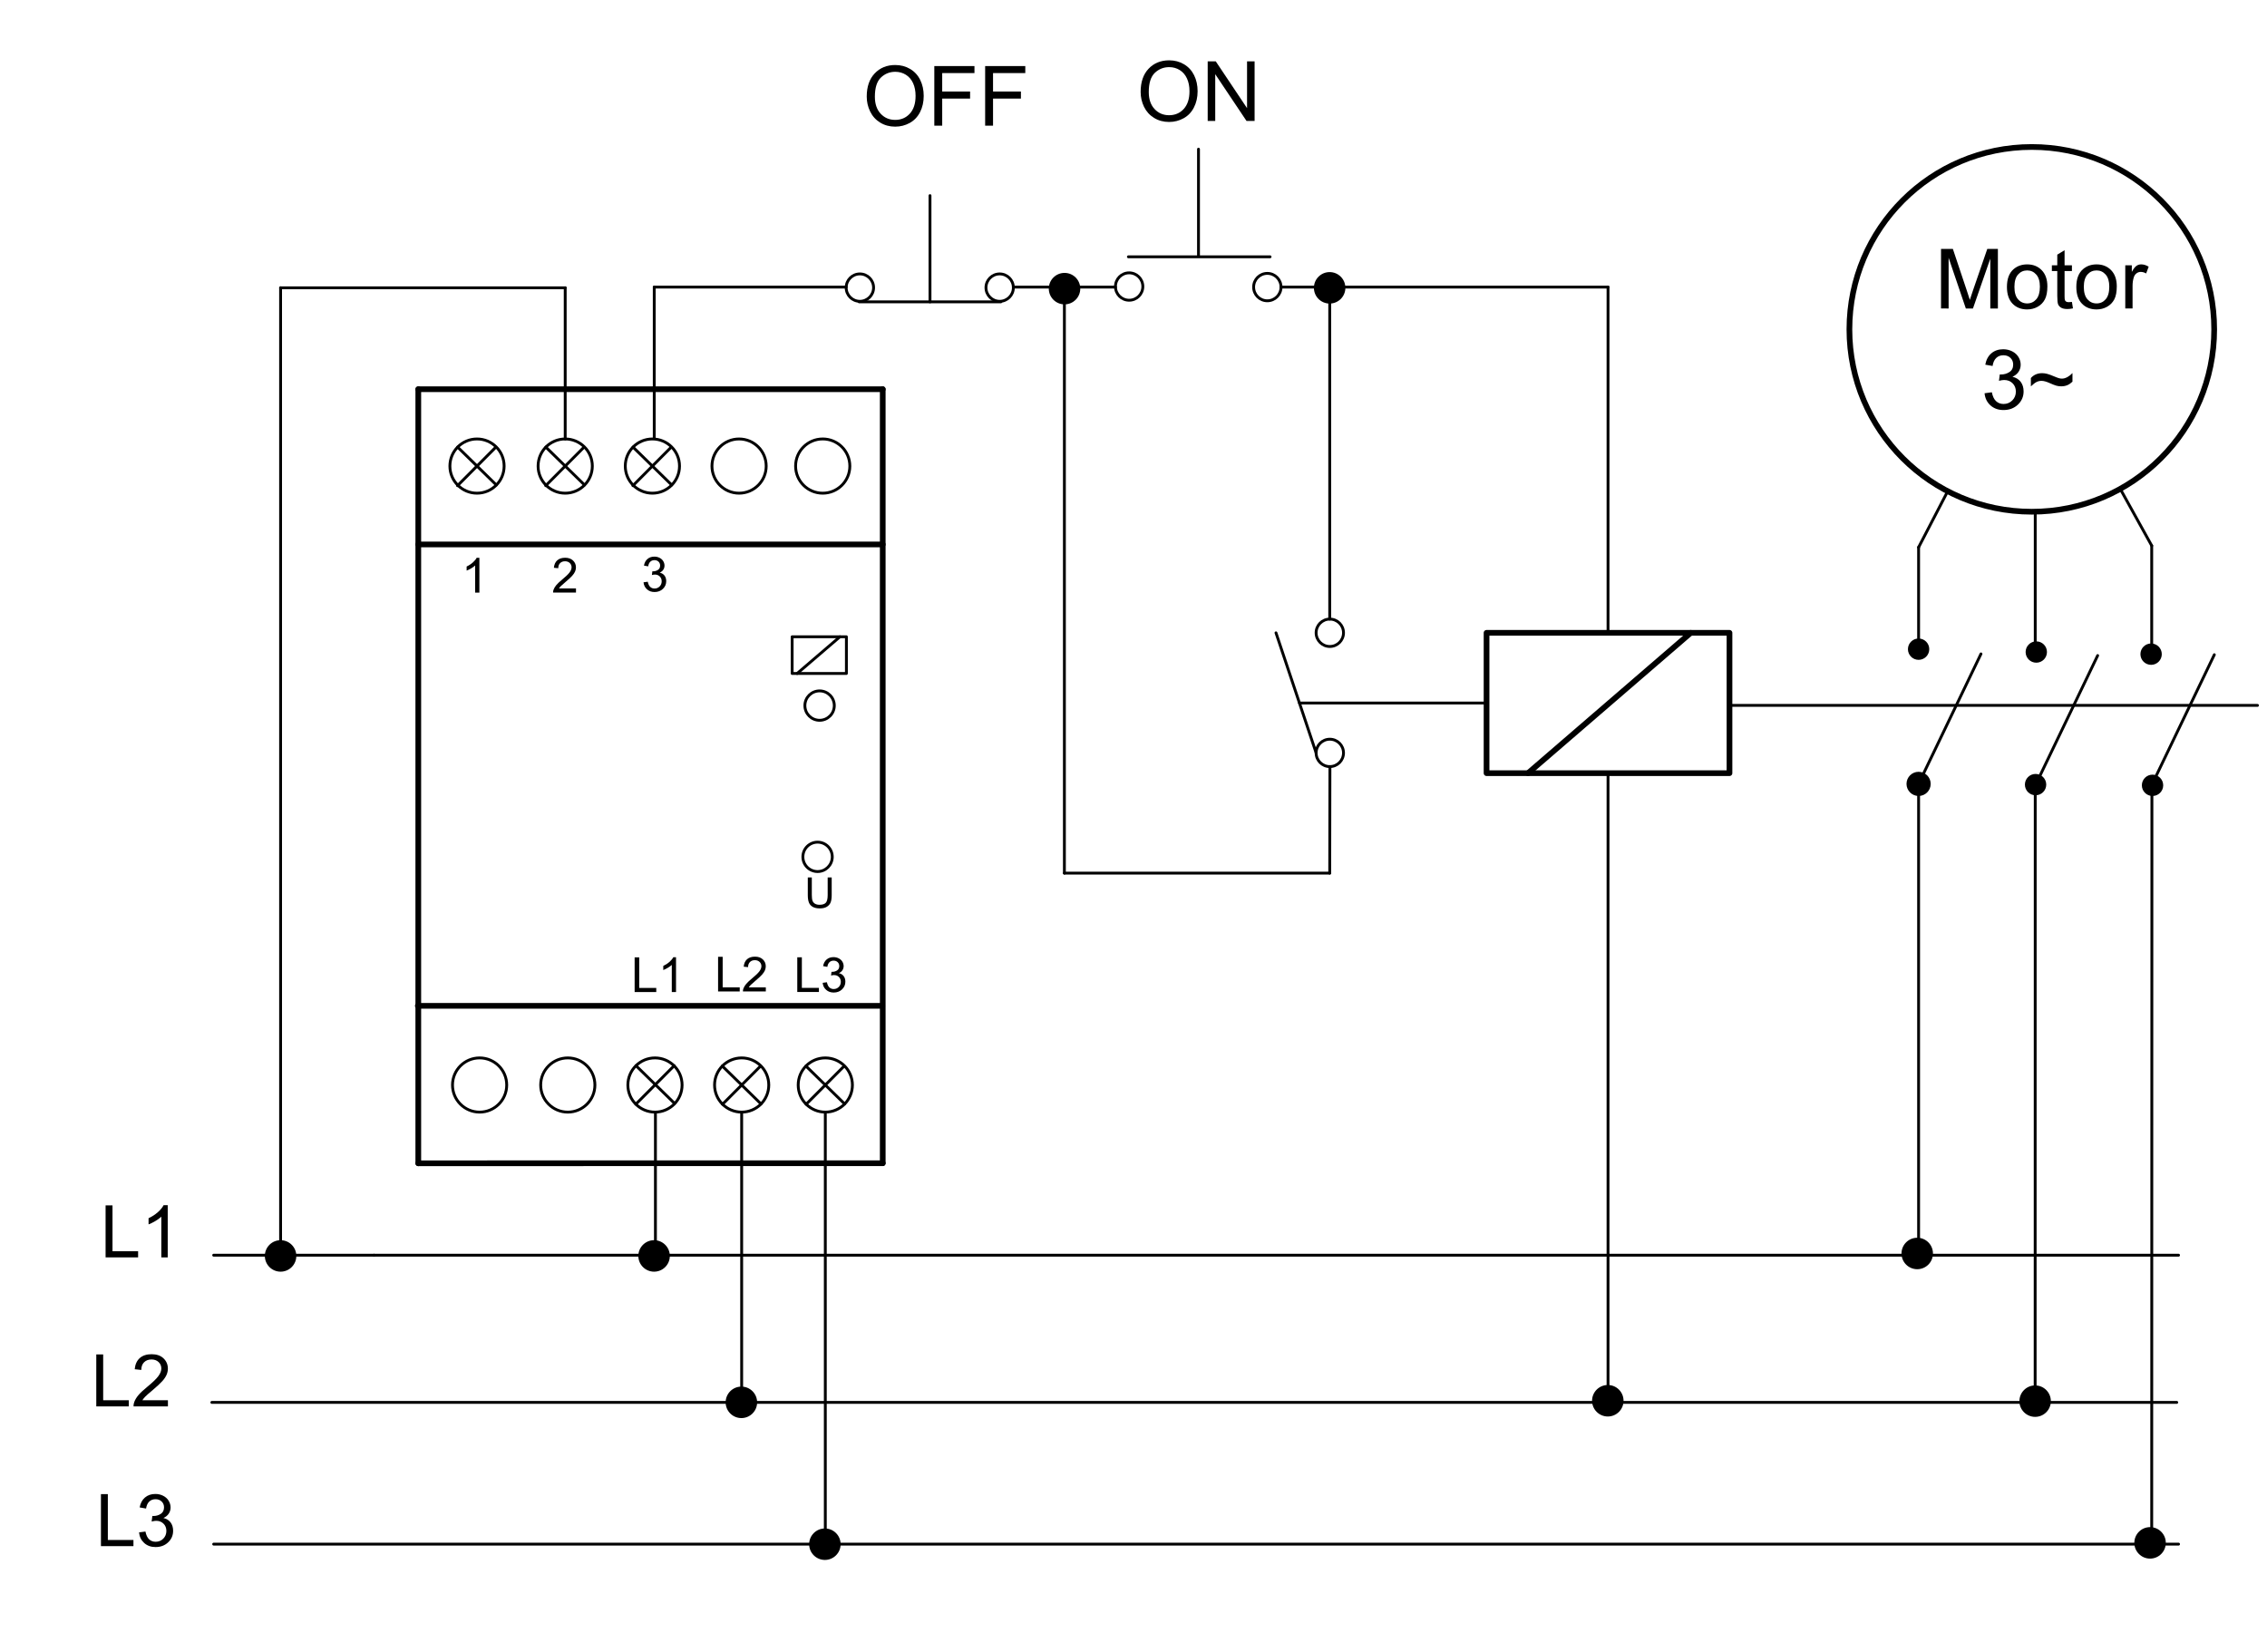 <?xml version="1.0" encoding="utf-8"?>
<!-- Generator: Adobe Illustrator 16.0.3, SVG Export Plug-In . SVG Version: 6.00 Build 0)  -->
<!DOCTYPE svg PUBLIC "-//W3C//DTD SVG 1.1//EN" "http://www.w3.org/Graphics/SVG/1.1/DTD/svg11.dtd">
<svg version="1.1" id="Réteg_1" xmlns="http://www.w3.org/2000/svg" xmlns:xlink="http://www.w3.org/1999/xlink" x="0px" y="0px"
	 width="398px" height="290px" viewBox="-7.605 -6.084 398 290" enable-background="new -7.605 -6.084 398 290"
	 xml:space="preserve">
<line fill="none" stroke="#000000" stroke-width="0.5" stroke-linecap="round" stroke-linejoin="round" stroke-miterlimit="500" x1="58.059" y1="214.306" x2="374.868" y2="214.306"/>
<line fill="none" stroke="#000000" stroke-width="0.5" stroke-linecap="round" stroke-linejoin="round" stroke-miterlimit="500" x1="29.907" y1="265.038" x2="374.868" y2="265.038"/>
<line fill="none" stroke="#000000" stroke-width="0.5" stroke-linecap="round" stroke-linejoin="round" stroke-miterlimit="500" x1="29.586" y1="240.151" x2="374.552" y2="240.151"/>
<line fill="none" stroke="#000000" stroke-linecap="round" stroke-linejoin="round" stroke-miterlimit="500" x1="147.37" y1="198.156" x2="65.831" y2="198.167"/>
<line fill="none" stroke="#000000" stroke-linecap="round" stroke-linejoin="round" stroke-miterlimit="500" x1="65.831" y1="62.258" x2="147.37" y2="62.258"/>
<line fill="none" stroke="#000000" stroke-linecap="round" stroke-linejoin="round" stroke-miterlimit="500" x1="147.37" y1="89.506" x2="65.831" y2="89.506"/>
<line fill="none" stroke="#000000" stroke-linecap="round" stroke-linejoin="round" stroke-miterlimit="500" x1="147.286" y1="170.523" x2="65.747" y2="170.523"/>
<line fill="none" stroke="#000000" stroke-width="0.5" stroke-linecap="round" stroke-linejoin="round" stroke-miterlimit="500" x1="107.256" y1="44.323" x2="140.952" y2="44.323"/>
<line fill="none" stroke="#000000" stroke-width="0.5" stroke-linecap="round" stroke-linejoin="round" stroke-miterlimit="500" x1="41.657" y1="211.67" x2="41.657" y2="44.449"/>
<line fill="none" stroke="#000000" stroke-linecap="round" stroke-linejoin="round" stroke-miterlimit="500" x1="65.831" y1="198.167" x2="65.831" y2="62.258"/>
<line fill="none" stroke="#000000" stroke-width="0.5" stroke-linecap="round" stroke-linejoin="round" stroke-miterlimit="500" x1="122.604" y1="189.186" x2="122.604" y2="240.276"/>
<line fill="none" stroke="#000000" stroke-width="0.5" stroke-linecap="round" stroke-linejoin="round" stroke-miterlimit="500" x1="107.464" y1="189.186" x2="107.464" y2="214.306"/>
<g>
	<path d="M9.299,240.855v-9.13h1.211v8.05h4.497v1.08H9.299z"/>
	<path d="M21.876,239.775v1.08h-6.038c-0.009-0.269,0.035-0.527,0.131-0.779c0.154-0.409,0.4-0.815,0.739-1.213
		c0.337-0.396,0.826-0.859,1.466-1.379c0.994-0.815,1.666-1.461,2.017-1.939c0.352-0.474,0.526-0.925,0.526-1.35
		c0-0.443-0.159-0.818-0.477-1.124c-0.319-0.304-0.736-0.457-1.246-0.457c-0.543,0-0.977,0.164-1.301,0.489
		c-0.326,0.322-0.49,0.774-0.495,1.349l-1.151-0.123c0.08-0.858,0.376-1.511,0.892-1.965c0.515-0.45,1.209-0.672,2.078-0.672
		c0.877,0,1.574,0.239,2.084,0.725c0.51,0.486,0.767,1.088,0.767,1.806c0,0.365-0.076,0.725-0.225,1.077
		c-0.15,0.352-0.399,0.724-0.747,1.115c-0.347,0.388-0.923,0.923-1.729,1.606c-0.673,0.563-1.105,0.947-1.297,1.147
		c-0.193,0.201-0.352,0.403-0.477,0.605L21.876,239.775L21.876,239.775z"/>
</g>
<circle cx="122.555" cy="240.142" r="2.764"/>
<g>
	<path d="M10.117,265.39v-9.132h1.21v8.052h4.496v1.08H10.117z"/>
	<path d="M16.805,262.977l1.124-0.149c0.129,0.636,0.348,1.094,0.657,1.375c0.308,0.28,0.686,0.419,1.135,0.419
		c0.531,0,0.978-0.184,1.341-0.545c0.361-0.366,0.543-0.82,0.543-1.359c0-0.514-0.168-0.939-0.505-1.271
		c-0.338-0.335-0.765-0.503-1.287-0.503c-0.212,0-0.477,0.043-0.793,0.126l0.125-0.984c0.075,0.01,0.135,0.013,0.18,0.013
		c0.48,0,0.911-0.122,1.295-0.374c0.383-0.248,0.574-0.632,0.574-1.15c0-0.41-0.139-0.752-0.417-1.02
		c-0.279-0.271-0.639-0.404-1.08-0.404c-0.438,0-0.802,0.136-1.093,0.409s-0.479,0.683-0.562,1.229l-1.125-0.199
		c0.138-0.75,0.448-1.331,0.936-1.742c0.487-0.411,1.092-0.619,1.816-0.619c0.5,0,0.959,0.106,1.379,0.321
		c0.42,0.212,0.741,0.503,0.964,0.876c0.223,0.367,0.334,0.762,0.334,1.174c0,0.395-0.104,0.755-0.317,1.076
		c-0.212,0.327-0.525,0.583-0.939,0.775c0.539,0.123,0.957,0.382,1.255,0.772c0.297,0.393,0.447,0.884,0.447,1.473
		c0,0.797-0.291,1.473-0.873,2.025s-1.317,0.829-2.208,0.829c-0.803,0-1.47-0.238-2-0.716
		C17.183,264.353,16.88,263.737,16.805,262.977z"/>
</g>
<line fill="none" stroke="#000000" stroke-width="0.5" stroke-linecap="round" stroke-linejoin="round" stroke-miterlimit="500" x1="29.907" y1="214.306" x2="58.059" y2="214.306"/>
<g>
	<path d="M10.934,214.691v-9.132h1.212v8.053h4.496v1.079H10.934z"/>
	<path d="M21.84,214.691h-1.125v-7.144c-0.27,0.259-0.623,0.516-1.061,0.773c-0.438,0.258-0.83,0.449-1.178,0.578v-1.083
		c0.626-0.293,1.175-0.652,1.643-1.07c0.468-0.419,0.801-0.826,0.997-1.221h0.725L21.84,214.691L21.84,214.691z"/>
</g>
<circle cx="107.228" cy="214.436" r="2.764"/>
<circle cx="41.656" cy="214.436" r="2.764"/>
<g>
	<path d="M118.464,167.999v-6.085h0.805v5.367h2.994v0.718H118.464z"/>
	<path d="M126.845,167.281v0.718h-4.021c-0.005-0.18,0.024-0.351,0.086-0.517c0.104-0.275,0.265-0.545,0.493-0.812
		c0.225-0.266,0.551-0.57,0.976-0.922c0.661-0.542,1.106-0.973,1.341-1.288c0.232-0.32,0.349-0.617,0.349-0.902
		c0-0.293-0.105-0.546-0.317-0.747c-0.213-0.202-0.489-0.306-0.83-0.306c-0.361,0-0.648,0.108-0.865,0.325
		c-0.215,0.216-0.324,0.514-0.329,0.896l-0.766-0.079c0.052-0.572,0.25-1.009,0.593-1.31c0.344-0.3,0.804-0.45,1.383-0.45
		c0.584,0,1.047,0.161,1.387,0.486c0.341,0.324,0.512,0.725,0.512,1.205c0,0.241-0.05,0.483-0.149,0.718
		c-0.101,0.235-0.264,0.48-0.497,0.742c-0.231,0.259-0.614,0.616-1.151,1.069c-0.448,0.377-0.736,0.635-0.865,0.766
		c-0.127,0.136-0.231,0.271-0.315,0.407H126.845L126.845,167.281z"/>
</g>
<g>
	<path d="M103.813,168.101v-6.086h0.806v5.367h2.992v0.719H103.813z"/>
	<path d="M111.079,168.101h-0.744v-4.764c-0.181,0.17-0.417,0.343-0.709,0.515c-0.292,0.174-0.554,0.301-0.786,0.386v-0.723
		c0.417-0.195,0.784-0.435,1.096-0.711c0.313-0.282,0.533-0.552,0.662-0.816h0.48v6.113H111.079z"/>
</g>
<line fill="none" stroke="#000000" stroke-width="0.5" stroke-linecap="round" stroke-linejoin="round" stroke-miterlimit="500" x1="119.208" y1="181.101" x2="125.986" y2="187.735"/>
<line fill="none" stroke="#000000" stroke-width="0.5" stroke-linecap="round" stroke-linejoin="round" stroke-miterlimit="500" x1="125.897" y1="181.119" x2="119.246" y2="187.802"/>
<circle fill="none" stroke="#000000" stroke-width="0.5" stroke-linecap="round" stroke-linejoin="round" stroke-miterlimit="500" cx="76.596" cy="184.426" r="4.759"/>
<circle fill="none" stroke="#000000" stroke-width="0.5" stroke-linecap="round" stroke-linejoin="round" stroke-miterlimit="500" cx="92.079" cy="184.426" r="4.759"/>
<circle fill="none" stroke="#000000" stroke-width="0.5" stroke-linecap="round" stroke-linejoin="round" stroke-miterlimit="500" cx="107.385" cy="184.426" r="4.759"/>
<circle fill="none" stroke="#000000" stroke-width="0.5" stroke-linecap="round" stroke-linejoin="round" stroke-miterlimit="500" cx="122.604" cy="184.426" r="4.759"/>
<line fill="none" stroke="#000000" stroke-width="0.5" stroke-linecap="round" stroke-linejoin="round" stroke-miterlimit="500" x1="104.05" y1="181.03" x2="110.828" y2="187.661"/>
<line fill="none" stroke="#000000" stroke-width="0.5" stroke-linecap="round" stroke-linejoin="round" stroke-miterlimit="500" x1="110.74" y1="181.044" x2="104.022" y2="187.792"/>
<line fill="none" stroke="#000000" stroke-width="0.5" stroke-linecap="round" stroke-linejoin="round" stroke-miterlimit="500" x1="107.256" y1="70.861" x2="107.256" y2="44.323"/>
<line fill="none" stroke="#000000" stroke-width="0.5" stroke-linecap="round" stroke-linejoin="round" stroke-miterlimit="500" x1="91.624" y1="70.989" x2="91.624" y2="44.449"/>
<g>
	<path d="M105.373,96.158l0.745-0.1c0.086,0.422,0.231,0.728,0.438,0.915c0.204,0.186,0.456,0.279,0.752,0.279
		c0.354,0,0.65-0.121,0.892-0.365c0.241-0.244,0.363-0.546,0.363-0.904c0-0.343-0.112-0.627-0.337-0.848
		c-0.222-0.224-0.508-0.335-0.854-0.335c-0.142,0-0.317,0.026-0.527,0.083l0.082-0.658c0.051,0.005,0.088,0.007,0.12,0.007
		c0.317,0,0.605-0.082,0.859-0.249c0.254-0.166,0.381-0.42,0.381-0.767c0-0.274-0.092-0.5-0.277-0.68
		c-0.185-0.179-0.424-0.269-0.717-0.269c-0.291,0-0.532,0.092-0.727,0.272c-0.193,0.182-0.317,0.455-0.374,0.819l-0.744-0.131
		c0.09-0.5,0.298-0.889,0.621-1.164c0.323-0.275,0.727-0.413,1.208-0.413c0.332,0,0.637,0.072,0.916,0.213
		c0.28,0.143,0.494,0.336,0.64,0.583c0.148,0.246,0.223,0.508,0.223,0.784c0,0.263-0.071,0.502-0.211,0.718
		c-0.142,0.216-0.351,0.386-0.628,0.514c0.361,0.082,0.64,0.255,0.841,0.516c0.199,0.263,0.299,0.59,0.299,0.982
		c0,0.53-0.194,0.983-0.581,1.352c-0.388,0.369-0.876,0.553-1.468,0.553c-0.534,0-0.977-0.158-1.33-0.477
		C105.624,97.071,105.423,96.664,105.373,96.158z"/>
</g>
<g>
	<path d="M93.517,97.239v0.72h-4.021c-0.005-0.181,0.024-0.354,0.087-0.519c0.103-0.274,0.265-0.544,0.491-0.808
		c0.225-0.265,0.551-0.573,0.977-0.922c0.659-0.544,1.108-0.974,1.341-1.291c0.233-0.316,0.35-0.617,0.35-0.9
		c0-0.294-0.106-0.544-0.318-0.748c-0.211-0.205-0.488-0.306-0.829-0.306c-0.36,0-0.648,0.107-0.864,0.324
		c-0.216,0.216-0.327,0.515-0.328,0.896l-0.767-0.078c0.053-0.574,0.251-1.009,0.593-1.31c0.342-0.3,0.803-0.451,1.382-0.451
		c0.583,0,1.046,0.163,1.386,0.486c0.341,0.324,0.511,0.727,0.511,1.205c0,0.243-0.049,0.482-0.149,0.717
		c-0.099,0.236-0.265,0.484-0.497,0.743c-0.23,0.26-0.613,0.617-1.148,1.072c-0.449,0.377-0.736,0.631-0.865,0.765
		c-0.128,0.136-0.234,0.27-0.316,0.406h2.984V97.239z"/>
</g>
<g>
	<path d="M76.558,97.966h-0.746v-4.762c-0.179,0.172-0.416,0.342-0.708,0.515c-0.292,0.17-0.553,0.3-0.785,0.386v-0.722
		c0.417-0.195,0.783-0.436,1.095-0.715s0.534-0.552,0.663-0.814h0.48L76.558,97.966L76.558,97.966z"/>
</g>
<line fill="none" stroke="#000000" stroke-width="0.5" stroke-linecap="round" stroke-linejoin="round" stroke-miterlimit="500" x1="103.535" y1="72.427" x2="110.314" y2="79.058"/>
<line fill="none" stroke="#000000" stroke-width="0.5" stroke-linecap="round" stroke-linejoin="round" stroke-miterlimit="500" x1="110.223" y1="72.441" x2="103.508" y2="79.19"/>
<line fill="none" stroke="#000000" stroke-width="0.5" stroke-linecap="round" stroke-linejoin="round" stroke-miterlimit="500" x1="88.228" y1="72.427" x2="95.006" y2="79.058"/>
<line fill="none" stroke="#000000" stroke-width="0.5" stroke-linecap="round" stroke-linejoin="round" stroke-miterlimit="500" x1="94.917" y1="72.441" x2="88.202" y2="79.19"/>
<line fill="none" stroke="#000000" stroke-width="0.5" stroke-linecap="round" stroke-linejoin="round" stroke-miterlimit="500" x1="72.744" y1="72.427" x2="79.522" y2="79.058"/>
<line fill="none" stroke="#000000" stroke-width="0.5" stroke-linecap="round" stroke-linejoin="round" stroke-miterlimit="500" x1="79.434" y1="72.441" x2="72.716" y2="79.19"/>
<circle fill="none" stroke="#000000" stroke-width="0.5" stroke-linecap="round" stroke-linejoin="round" stroke-miterlimit="500" cx="122.149" cy="75.75" r="4.76"/>
<circle fill="none" stroke="#000000" stroke-width="0.5" stroke-linecap="round" stroke-linejoin="round" stroke-miterlimit="500" cx="106.931" cy="75.75" r="4.76"/>
<circle fill="none" stroke="#000000" stroke-width="0.5" stroke-linecap="round" stroke-linejoin="round" stroke-miterlimit="500" cx="91.625" cy="75.75" r="4.76"/>
<circle fill="none" stroke="#000000" stroke-width="0.5" stroke-linecap="round" stroke-linejoin="round" stroke-miterlimit="500" cx="76.14" cy="75.75" r="4.76"/>
<line fill="none" stroke="#000000" stroke-width="0.5" stroke-linecap="round" stroke-linejoin="round" stroke-miterlimit="500" x1="41.657" y1="44.449" x2="91.624" y2="44.449"/>
<line fill="none" stroke="#000000" stroke-width="0.5" stroke-linecap="round" stroke-linejoin="round" stroke-miterlimit="500" x1="370.19" y1="131.699" x2="381.146" y2="108.874"/>
<line fill="none" stroke="#000000" stroke-width="0.5" stroke-linecap="round" stroke-linejoin="round" stroke-miterlimit="500" x1="349.707" y1="131.846" x2="360.663" y2="109.02"/>
<line fill="none" stroke="#000000" stroke-width="0.5" stroke-linecap="round" stroke-linejoin="round" stroke-miterlimit="500" x1="330.037" y1="129.864" x2="340.179" y2="108.729"/>
<line fill="none" stroke="#000000" stroke-linecap="round" stroke-linejoin="round" stroke-miterlimit="500" x1="260.659" y1="129.668" x2="289.225" y2="105.031"/>
<rect x="253.378" y="105.031" fill="none" stroke="#000000" stroke-linecap="round" stroke-linejoin="round" stroke-miterlimit="500" width="42.65" height="24.638"/>
<line fill="none" stroke="#000000" stroke-linecap="round" stroke-linejoin="round" stroke-miterlimit="500" x1="147.37" y1="62.258" x2="147.37" y2="198.156"/>
<line fill="none" stroke="#000000" stroke-width="0.5" stroke-linecap="round" stroke-linejoin="round" stroke-miterlimit="500" x1="179.263" y1="44.323" x2="179.263" y2="147.222"/>
<circle fill="none" stroke="#000000" stroke-width="0.5" stroke-linecap="round" stroke-linejoin="round" stroke-miterlimit="500" cx="225.861" cy="126.112" r="2.403"/>
<line fill="none" stroke="#000000" stroke-width="0.5" stroke-linecap="round" stroke-linejoin="round" stroke-miterlimit="500" x1="370.19" y1="131.699" x2="370.154" y2="265.038"/>
<line fill="none" stroke="#000000" stroke-width="0.5" stroke-linecap="round" stroke-linejoin="round" stroke-miterlimit="500" x1="329.229" y1="133.427" x2="329.229" y2="214.314"/>
<line fill="none" stroke="#000000" stroke-width="0.5" stroke-linecap="round" stroke-linejoin="round" stroke-miterlimit="500" x1="349.707" y1="131.846" x2="349.69" y2="240.151"/>
<line fill="none" stroke="#000000" stroke-width="0.5" stroke-linecap="round" stroke-linejoin="round" stroke-miterlimit="500" x1="137.289" y1="189.186" x2="137.289" y2="265.165"/>
<line fill="none" stroke="#000000" stroke-width="0.5" stroke-linecap="round" stroke-linejoin="round" stroke-miterlimit="500" x1="274.703" y1="129.668" x2="274.703" y2="239.729"/>
<path d="M277.429,239.862c0-1.525-1.233-2.764-2.763-2.764c-1.524,0-2.763,1.238-2.763,2.764c0,1.529,1.236,2.766,2.763,2.766
	C276.195,242.63,277.429,241.392,277.429,239.862z"/>
<circle cx="137.215" cy="265.051" r="2.763"/>
<circle cx="349.688" cy="239.932" r="2.761"/>
<path d="M372.629,264.816c0-1.524-1.233-2.764-2.763-2.764c-1.524,0-2.763,1.238-2.763,2.764s1.237,2.764,2.763,2.764
	C371.396,267.58,372.629,266.341,372.629,264.816z"/>
<circle cx="328.989" cy="214.005" r="2.762"/>
<g>
	<path d="M132.366,168.088v-6.084h0.805v5.366h2.994v0.718H132.366z"/>
	<path d="M136.825,166.482l0.744-0.1c0.087,0.422,0.231,0.726,0.437,0.913c0.205,0.187,0.457,0.28,0.754,0.28
		c0.352,0,0.65-0.122,0.892-0.366c0.24-0.239,0.361-0.546,0.361-0.904c0-0.342-0.111-0.624-0.335-0.85
		c-0.224-0.223-0.51-0.333-0.854-0.333c-0.141,0-0.315,0.027-0.526,0.081l0.082-0.658c0.05,0.007,0.09,0.01,0.12,0.01
		c0.318,0,0.605-0.083,0.858-0.248c0.254-0.167,0.382-0.422,0.382-0.766c0-0.275-0.094-0.5-0.278-0.682
		c-0.184-0.18-0.424-0.269-0.717-0.269c-0.291,0-0.533,0.092-0.728,0.271c-0.193,0.185-0.318,0.458-0.373,0.821l-0.745-0.131
		c0.092-0.5,0.298-0.888,0.623-1.164c0.323-0.276,0.725-0.414,1.206-0.414c0.332,0,0.639,0.073,0.917,0.214
		c0.281,0.144,0.494,0.34,0.641,0.585c0.147,0.244,0.222,0.503,0.222,0.782c0,0.262-0.071,0.502-0.211,0.718
		c-0.141,0.215-0.351,0.387-0.627,0.514c0.361,0.083,0.639,0.255,0.84,0.516c0.2,0.262,0.299,0.591,0.299,0.983
		c0,0.53-0.193,0.98-0.58,1.351c-0.387,0.369-0.876,0.554-1.468,0.554c-0.535,0-0.976-0.16-1.33-0.479
		C137.075,167.397,136.875,166.986,136.825,166.482z"/>
</g>
<line fill="none" stroke="#000000" stroke-width="0.5" stroke-linecap="round" stroke-linejoin="round" stroke-miterlimit="500" x1="133.892" y1="181.101" x2="140.67" y2="187.735"/>
<line fill="none" stroke="#000000" stroke-width="0.5" stroke-linecap="round" stroke-linejoin="round" stroke-miterlimit="500" x1="140.58" y1="181.119" x2="133.929" y2="187.802"/>
<circle fill="none" stroke="#000000" stroke-width="0.5" stroke-linecap="round" stroke-linejoin="round" stroke-miterlimit="500" cx="137.288" cy="184.426" r="4.759"/>
<line fill="none" stroke="#000000" stroke-width="0.5" stroke-linecap="round" stroke-linejoin="round" stroke-miterlimit="500" x1="179.263" y1="147.222" x2="225.845" y2="147.222"/>
<circle fill="none" stroke="#000000" stroke-width="0.5" stroke-linecap="round" stroke-linejoin="round" stroke-miterlimit="500" cx="135.931" cy="144.364" r="2.58"/>
<g>
	<path d="M137.704,147.984h0.706v3.086c0,0.537-0.06,0.964-0.182,1.28c-0.121,0.315-0.339,0.572-0.656,0.77
		c-0.317,0.197-0.732,0.296-1.246,0.296c-0.5,0-0.908-0.088-1.226-0.259c-0.319-0.173-0.544-0.421-0.681-0.748
		c-0.137-0.328-0.205-0.773-0.205-1.339v-3.086h0.706v3.082c0,0.464,0.044,0.808,0.13,1.027c0.087,0.221,0.235,0.387,0.445,0.508
		c0.209,0.118,0.465,0.178,0.769,0.178c0.521,0,0.89-0.118,1.109-0.353c0.221-0.237,0.331-0.69,0.331-1.359V147.984z"/>
</g>
<line fill="none" stroke="#000000" stroke-width="0.5" stroke-linecap="round" stroke-linejoin="round" stroke-miterlimit="500" x1="225.845" y1="147.222" x2="225.88" y2="128.515"/>
<circle cx="370.299" cy="131.803" r="1.874"/>
<circle cx="349.764" cy="131.679" r="1.873"/>
<circle cx="329.229" cy="131.553" r="1.873"/>
<circle fill="none" stroke="#000000" stroke-width="0.5" stroke-linecap="round" stroke-linejoin="round" stroke-miterlimit="500" cx="329.229" cy="131.553" r="1.873"/>
<line fill="none" stroke="#000000" stroke-width="0.5" stroke-linecap="round" stroke-linejoin="round" stroke-miterlimit="500" x1="274.703" y1="44.323" x2="274.703" y2="105.031"/>
<g>
	<path d="M333.166,48.081V37.618h2.078l2.479,7.404c0.229,0.689,0.397,1.207,0.501,1.549c0.117-0.38,0.305-0.939,0.556-1.676
		l2.509-7.277h1.86v10.463h-1.332v-8.756l-3.046,8.756h-1.249l-3.024-8.905v8.905H333.166z"/>
	<path d="M344.737,44.291c0-1.4,0.389-2.439,1.167-3.114c0.653-0.561,1.448-0.841,2.388-0.841c1.041,0,1.891,0.341,2.554,1.023
		c0.66,0.682,0.991,1.625,0.991,2.825c0,0.974-0.146,1.74-0.439,2.299c-0.291,0.558-0.718,0.992-1.276,1.302
		c-0.563,0.309-1.173,0.462-1.83,0.462c-1.063,0-1.921-0.34-2.574-1.019C345.064,46.548,344.737,45.569,344.737,44.291z
		 M346.053,44.291c0,0.97,0.209,1.695,0.636,2.178c0.425,0.483,0.959,0.724,1.604,0.724c0.637,0,1.169-0.243,1.596-0.727
		c0.422-0.485,0.635-1.224,0.635-2.216c0-0.936-0.213-1.646-0.64-2.128c-0.428-0.482-0.959-0.724-1.591-0.724
		c-0.645,0-1.179,0.24-1.604,0.72C346.262,42.599,346.053,43.323,346.053,44.291z"/>
	<path d="M356.146,46.927l0.184,1.135c-0.361,0.076-0.684,0.113-0.969,0.113c-0.466,0-0.826-0.075-1.084-0.221
		c-0.255-0.147-0.44-0.341-0.544-0.581c-0.104-0.239-0.157-0.744-0.157-1.515v-4.357h-0.95V40.5h0.95v-1.875l1.281-0.771V40.5h1.289
		v1.001h-1.289v4.423c0,0.366,0.021,0.603,0.07,0.706c0.043,0.105,0.116,0.187,0.217,0.25c0.106,0.062,0.249,0.092,0.441,0.092
		C355.729,46.975,355.914,46.96,356.146,46.927z"/>
	<path d="M356.921,44.291c0-1.4,0.392-2.439,1.174-3.114c0.651-0.561,1.444-0.841,2.383-0.841c1.039,0,1.893,0.341,2.556,1.023
		c0.658,0.682,0.989,1.625,0.989,2.825c0,0.974-0.145,1.74-0.437,2.299c-0.295,0.558-0.718,0.992-1.28,1.302
		c-0.558,0.309-1.169,0.462-1.83,0.462c-1.059,0-1.918-0.34-2.57-1.019C357.248,46.546,356.921,45.569,356.921,44.291z
		 M358.235,44.291c0,0.97,0.215,1.695,0.638,2.178c0.428,0.483,0.958,0.724,1.604,0.724c0.641,0,1.172-0.243,1.594-0.727
		c0.427-0.485,0.635-1.224,0.635-2.216c0-0.936-0.212-1.646-0.639-2.128c-0.428-0.482-0.956-0.724-1.59-0.724
		c-0.646,0-1.178,0.24-1.604,0.72C358.45,42.599,358.235,43.323,358.235,44.291z"/>
	<path d="M365.513,48.081V40.5h1.149v1.151c0.291-0.535,0.567-0.889,0.816-1.06c0.251-0.171,0.525-0.256,0.826-0.256
		c0.432,0,0.872,0.136,1.319,0.408l-0.446,1.188c-0.314-0.182-0.629-0.273-0.942-0.273c-0.278,0-0.53,0.085-0.752,0.254
		c-0.225,0.168-0.38,0.403-0.477,0.703c-0.143,0.456-0.214,0.956-0.214,1.499v3.967H365.513z"/>
	<path d="M340.809,62.966l1.278-0.174c0.149,0.728,0.396,1.252,0.756,1.573c0.351,0.322,0.787,0.482,1.298,0.482
		c0.606,0,1.125-0.208,1.537-0.626c0.419-0.418,0.626-0.936,0.626-1.553c0-0.589-0.194-1.076-0.577-1.458
		c-0.39-0.382-0.881-0.573-1.478-0.573c-0.244,0-0.545,0.048-0.911,0.143l0.145-1.125c0.086,0.009,0.157,0.014,0.209,0.014
		c0.549,0,1.044-0.143,1.48-0.427c0.441-0.285,0.661-0.726,0.661-1.318c0-0.47-0.16-0.86-0.479-1.17
		c-0.323-0.308-0.736-0.462-1.241-0.462c-0.502,0-0.92,0.157-1.249,0.47c-0.337,0.314-0.552,0.784-0.646,1.412l-1.282-0.227
		c0.158-0.859,0.515-1.527,1.073-2c0.552-0.472,1.245-0.708,2.078-0.708c0.57,0,1.094,0.123,1.577,0.368
		c0.479,0.244,0.849,0.578,1.102,1c0.258,0.422,0.384,0.872,0.384,1.347c0,0.451-0.121,0.861-0.365,1.232
		c-0.239,0.371-0.602,0.665-1.077,0.883c0.618,0.143,1.097,0.438,1.442,0.887c0.342,0.451,0.513,1.011,0.513,1.686
		c0,0.911-0.334,1.685-1,2.318c-0.667,0.634-1.509,0.951-2.527,0.951c-0.92,0-1.683-0.272-2.292-0.82
		C341.238,64.544,340.892,63.836,340.809,62.966z"/>
	<path d="M348.941,61.755v-1.464c0.504-0.57,1.169-0.854,1.985-0.854c0.283,0,0.585,0.043,0.897,0.126
		c0.313,0.083,0.763,0.249,1.342,0.496c0.332,0.139,0.575,0.229,0.743,0.271c0.16,0.043,0.325,0.064,0.495,0.064
		c0.309,0,0.627-0.093,0.96-0.277c0.33-0.186,0.622-0.419,0.878-0.699v1.516c-0.303,0.285-0.609,0.492-0.922,0.619
		c-0.309,0.128-0.661,0.192-1.054,0.192c-0.285,0-0.558-0.035-0.816-0.101c-0.262-0.067-0.671-0.228-1.236-0.479
		c-0.563-0.253-1.033-0.379-1.408-0.379c-0.305,0-0.592,0.065-0.86,0.196C349.679,61.114,349.342,61.372,348.941,61.755z"/>
</g>
<circle fill="none" stroke="#000000" stroke-linecap="round" stroke-linejoin="round" stroke-miterlimit="500" cx="349.102" cy="51.745" r="32.021"/>
<line fill="none" stroke="#000000" stroke-width="0.5" stroke-linecap="round" stroke-linejoin="round" stroke-miterlimit="500" x1="225.845" y1="44.323" x2="225.845" y2="102.618"/>
<line fill="none" stroke="#000000" stroke-width="0.5" stroke-linecap="round" stroke-linejoin="round" stroke-miterlimit="500" x1="296.028" y1="117.771" x2="388.727" y2="117.771"/>
<line fill="none" stroke="#000000" stroke-width="0.5" stroke-linecap="round" stroke-linejoin="round" stroke-miterlimit="500" x1="253.378" y1="117.35" x2="220.53" y2="117.35"/>
<line fill="none" stroke="#000000" stroke-width="0.5" stroke-linecap="round" stroke-linejoin="round" stroke-miterlimit="500" x1="223.458" y1="126.111" x2="216.409" y2="105.032"/>
<circle fill="none" stroke="#000000" stroke-width="0.5" stroke-linecap="round" stroke-linejoin="round" stroke-miterlimit="500" cx="136.285" cy="117.805" r="2.582"/>
<rect x="131.466" y="105.721" fill="none" stroke="#000000" stroke-width="0.5" stroke-linecap="round" stroke-linejoin="round" stroke-miterlimit="500" width="9.525" height="6.444"/>
<line fill="none" stroke="#000000" stroke-width="0.5" stroke-linecap="round" stroke-linejoin="round" stroke-miterlimit="500" x1="132.347" y1="112.165" x2="139.856" y2="105.721"/>
<circle fill="none" stroke="#000000" stroke-width="0.5" stroke-linecap="round" stroke-linejoin="round" stroke-miterlimit="500" cx="225.861" cy="105.023" r="2.404"/>
<circle fill="none" stroke="#000000" stroke-width="0.5" stroke-linecap="round" stroke-linejoin="round" stroke-miterlimit="500" cx="136.833" cy="75.75" r="4.761"/>
<line fill="none" stroke="#000000" stroke-width="0.5" stroke-linecap="round" stroke-linejoin="round" stroke-miterlimit="500" x1="329.229" y1="90.009" x2="329.229" y2="108.655"/>
<line fill="none" stroke="#000000" stroke-width="0.5" stroke-linecap="round" stroke-linejoin="round" stroke-miterlimit="500" x1="370.154" y1="89.725" x2="370.154" y2="108.751"/>
<line fill="none" stroke="#000000" stroke-width="0.5" stroke-linecap="round" stroke-linejoin="round" stroke-miterlimit="500" x1="349.707" y1="109.19" x2="349.707" y2="83.768"/>
<circle cx="329.229" cy="107.9" r="1.873"/>
<circle cx="349.891" cy="108.4" r="1.873"/>
<circle cx="370.049" cy="108.775" r="1.875"/>
<line fill="none" stroke="#000000" stroke-width="0.5" stroke-linecap="round" stroke-linejoin="round" stroke-miterlimit="500" x1="329.229" y1="90.009" x2="334.342" y2="80.163"/>
<line fill="none" stroke="#000000" stroke-width="0.5" stroke-linecap="round" stroke-linejoin="round" stroke-miterlimit="500" x1="370.154" y1="89.725" x2="364.627" y2="79.75"/>
<g>
	<path d="M192.648,10.06c0-1.737,0.464-3.095,1.397-4.078c0.932-0.981,2.135-1.473,3.608-1.473c0.968,0,1.836,0.231,2.612,0.692
		c0.773,0.461,1.366,1.105,1.771,1.93c0.409,0.825,0.614,1.761,0.614,2.807c0,1.061-0.217,2.009-0.646,2.847
		c-0.427,0.836-1.031,1.47-1.817,1.899c-0.785,0.431-1.634,0.646-2.539,0.646c-0.985,0-1.865-0.237-2.642-0.714
		c-0.775-0.475-1.362-1.124-1.763-1.947C192.847,11.848,192.648,10.977,192.648,10.06z M194.076,10.083
		c0,1.259,0.339,2.252,1.016,2.977c0.677,0.724,1.525,1.088,2.548,1.088c1.043,0,1.899-0.366,2.572-1.098
		c0.671-0.733,1.012-1.771,1.012-3.117c0-0.851-0.147-1.593-0.437-2.228c-0.286-0.634-0.705-1.127-1.26-1.477
		c-0.553-0.349-1.175-0.524-1.865-0.524c-0.978,0-1.82,0.336-2.526,1.007C194.429,7.386,194.076,8.509,194.076,10.083z"/>
	<path d="M204.421,15.157V4.693h1.42l5.489,8.214V4.693h1.325v10.464h-1.416l-5.495-8.216v8.216H204.421z"/>
</g>
<g>
	<path d="M144.561,10.882c0-1.735,0.466-3.096,1.398-4.077c0.933-0.983,2.136-1.474,3.609-1.474c0.966,0,1.836,0.23,2.614,0.692
		c0.774,0.462,1.365,1.104,1.771,1.93c0.407,0.825,0.611,1.76,0.611,2.806c0,1.061-0.216,2.009-0.643,2.847
		c-0.428,0.836-1.036,1.47-1.819,1.901c-0.786,0.431-1.631,0.646-2.54,0.646c-0.983,0-1.865-0.237-2.639-0.712
		c-0.776-0.476-1.363-1.125-1.762-1.947C144.76,12.67,144.561,11.8,144.561,10.882z M145.99,10.905c0,1.259,0.338,2.251,1.017,2.977
		c0.677,0.725,1.526,1.086,2.549,1.086c1.041,0,1.898-0.366,2.57-1.098c0.671-0.734,1.009-1.771,1.009-3.116
		c0-0.852-0.144-1.594-0.434-2.228c-0.286-0.635-0.708-1.128-1.261-1.478c-0.553-0.348-1.175-0.524-1.864-0.524
		c-0.979,0-1.823,0.336-2.528,1.009C146.344,8.208,145.99,9.331,145.99,10.905z"/>
	<path d="M156.425,15.979V5.516h7.049v1.237h-5.663v3.233h4.896v1.237h-4.896v4.757H156.425z"/>
	<path d="M165.349,15.979V5.516h7.049v1.237h-5.663v3.233h4.896v1.237h-4.896v4.757H165.349z"/>
</g>
<line fill="none" stroke="#000000" stroke-width="0.5" stroke-linecap="round" stroke-linejoin="round" stroke-miterlimit="500" x1="217.292" y1="44.323" x2="274.703" y2="44.323"/>
<line fill="none" stroke="#000000" stroke-width="0.5" stroke-linecap="round" stroke-linejoin="round" stroke-miterlimit="500" x1="170.302" y1="44.323" x2="188.228" y2="44.323"/>
<circle fill="none" stroke="#000000" stroke-width="0.5" stroke-linecap="round" stroke-linejoin="round" stroke-miterlimit="500" cx="214.889" cy="44.323" r="2.405"/>
<circle fill="none" stroke="#000000" stroke-width="0.5" stroke-linecap="round" stroke-linejoin="round" stroke-miterlimit="500" cx="190.63" cy="44.227" r="2.404"/>
<circle fill="none" stroke="#000000" stroke-width="0.5" stroke-linecap="round" stroke-linejoin="round" stroke-miterlimit="500" cx="167.9" cy="44.417" r="2.405"/>
<circle fill="none" stroke="#000000" stroke-width="0.5" stroke-linecap="round" stroke-linejoin="round" stroke-miterlimit="500" cx="143.357" cy="44.417" r="2.405"/>
<line fill="none" stroke="#000000" stroke-width="0.5" stroke-linecap="round" stroke-linejoin="round" stroke-miterlimit="500" x1="143.231" y1="46.916" x2="168.104" y2="46.916"/>
<line fill="none" stroke="#000000" stroke-width="0.5" stroke-linecap="round" stroke-linejoin="round" stroke-miterlimit="500" x1="190.498" y1="39.006" x2="215.372" y2="39.006"/>
<line fill="none" stroke="#000000" stroke-width="0.5" stroke-linecap="round" stroke-linejoin="round" stroke-miterlimit="500" x1="155.667" y1="46.916" x2="155.667" y2="28.263"/>
<line fill="none" stroke="#000000" stroke-width="0.5" stroke-linecap="round" stroke-linejoin="round" stroke-miterlimit="500" x1="202.806" y1="38.759" x2="202.806" y2="20.106"/>
<circle cx="179.288" cy="44.595" r="2.763"/>
<circle cx="225.83" cy="44.453" r="2.763"/>
</svg>
